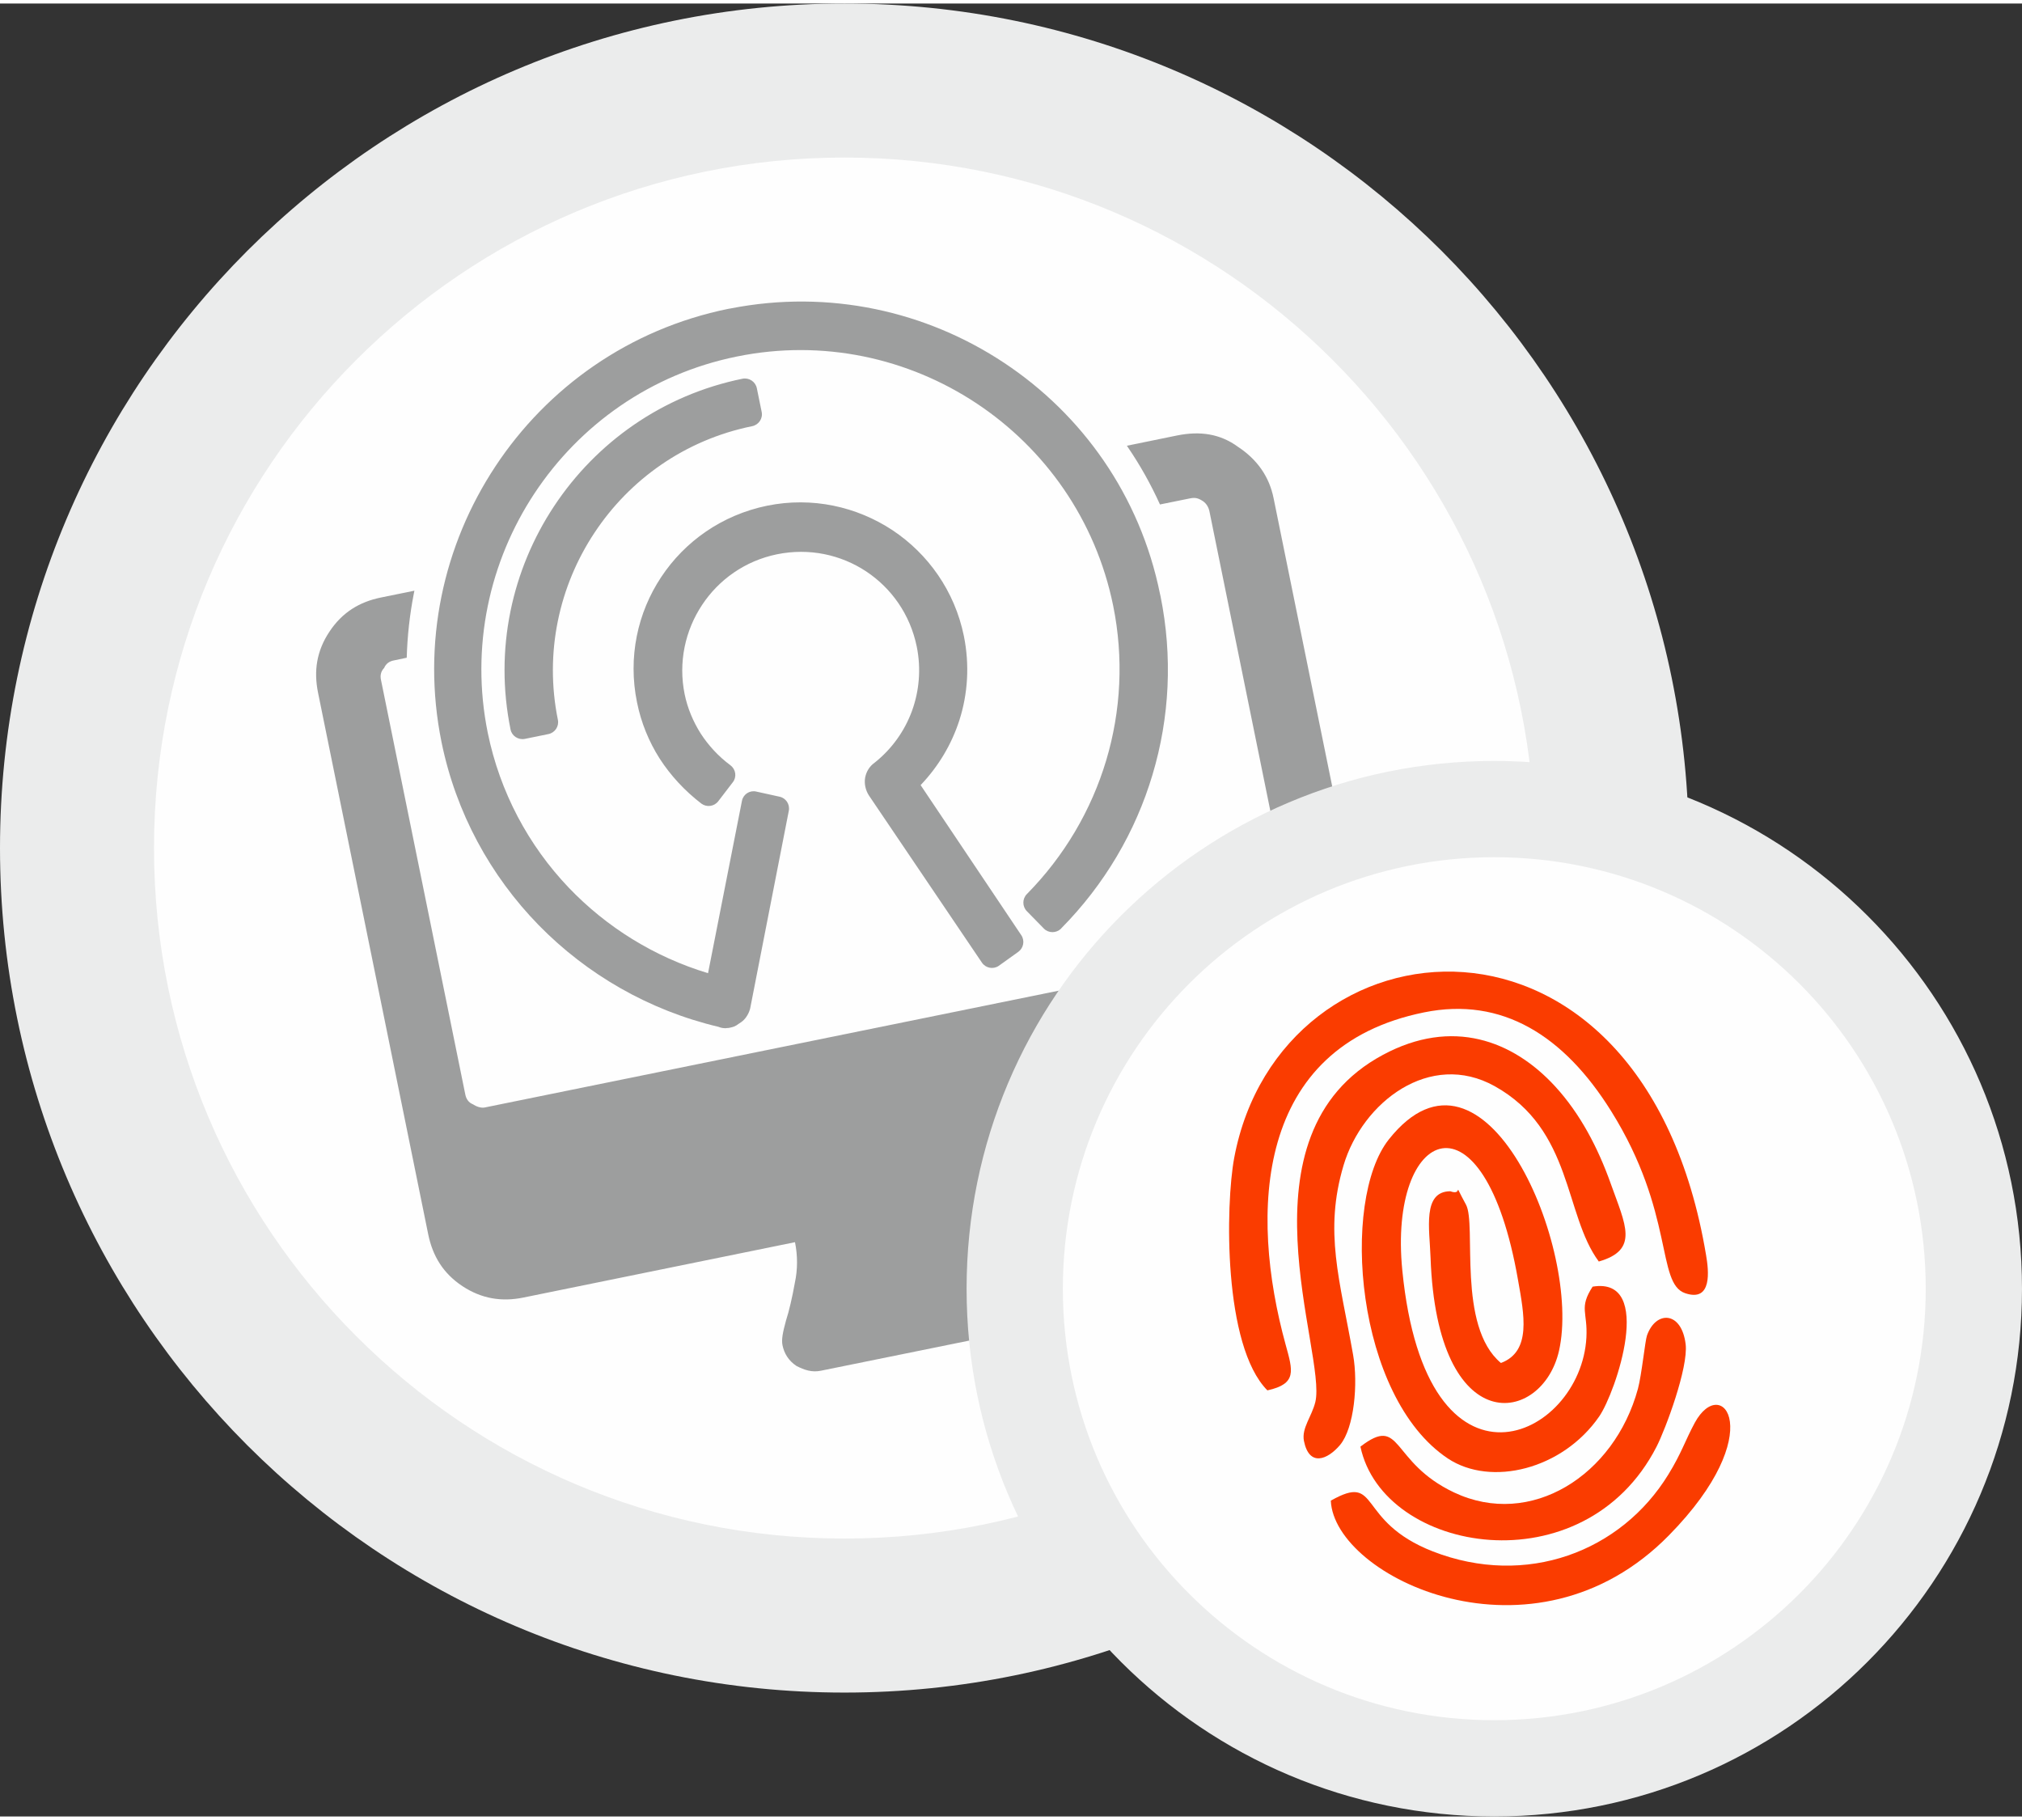 <?xml version="1.0" encoding="UTF-8"?>
<!DOCTYPE svg PUBLIC "-//W3C//DTD SVG 1.1//EN" "http://www.w3.org/Graphics/SVG/1.1/DTD/svg11.dtd">
<!-- Creator: CorelDRAW -->
<svg xmlns="http://www.w3.org/2000/svg" xml:space="preserve" width="180px" height="162px" version="1.1" style="shape-rendering:geometricPrecision; text-rendering:geometricPrecision; image-rendering:optimizeQuality; fill-rule:evenodd; clip-rule:evenodd"
viewBox="0 0 163.21 146.32"
 xmlns:xlink="http://www.w3.org/1999/xlink"
 xmlns:xodm="http://www.corel.com/coreldraw/odm/2003">
 <rect x="0" y="0" width="163.21" height="146.32" fill="#333333" stroke="none"/>
 <defs>
  <style type="text/css">
   <![CDATA[
    .fil0 {fill:#FEFEFE}
    .fil3 {fill:#9D9E9E}
    .fil4 {fill:#FA3C00}
    .fil1 {fill:#EBECEC;fill-rule:nonzero}
    .fil2 {fill:#9D9E9E;fill-rule:nonzero}
   ]]>
  </style>
 </defs>
 <g id="Ebene_x0020_1">
  <g id="_2311134099376">
   <circle class="fil0" cx="68.16" cy="68.16" r="61.94"/>
   <path class="fil1" d="M68.16 0c18.82,0 35.86,7.63 48.2,19.96 12.33,12.34 19.96,29.38 19.96,48.2 0,18.82 -7.63,35.86 -19.96,48.2 -12.34,12.33 -29.38,19.96 -48.2,19.96 -18.82,0 -35.86,-7.63 -48.2,-19.96 -12.33,-12.34 -19.96,-29.38 -19.96,-48.2 0,-18.82 7.63,-35.86 19.96,-48.2 12.34,-12.33 29.38,-19.96 48.2,-19.96zm39.4 28.76c-10.08,-10.09 -24.01,-16.33 -39.4,-16.33 -15.39,0 -29.32,6.24 -39.4,16.33 -10.09,10.08 -16.33,24.01 -16.33,39.4 0,15.39 6.24,29.32 16.33,39.4 10.08,10.09 24.01,16.33 39.4,16.33 15.39,0 29.32,-6.24 39.4,-16.33 10.09,-10.08 16.33,-24.01 16.33,-39.4 0,-15.39 -6.24,-29.32 -16.33,-39.4z"/>
   <g>
    <path class="fil2" d="M44.73 40.56c3.39,-5.12 8.73,-8.96 15.21,-10.28 0.53,-0.1 1.04,0.24 1.15,0.77l0.39 1.91c0.11,0.53 -0.24,1.04 -0.76,1.15 -5.43,1.1 -9.9,4.31 -12.74,8.61 -2.84,4.29 -4.05,9.66 -2.95,15.09 0.11,0.52 -0.23,1.04 -0.76,1.15l-1.91 0.39c-0.53,0.1 -1.05,-0.24 -1.15,-0.76 -1.32,-6.48 0.12,-12.9 3.52,-18.03zm-4.74 -3.21c4.19,-6.34 10.79,-11.08 18.8,-12.71l0.18 -0.03c7.95,-1.56 15.81,0.23 22.08,4.39 6.28,4.16 10.97,10.7 12.58,18.64l0.04 0.17c0.99,4.88 0.74,9.81 -0.64,14.42 -1.37,4.6 -3.87,8.87 -7.37,12.41l-0.02 0.03c-0.39,0.37 -1,0.37 -1.38,-0.01l-1.38 -1.41c-0.37,-0.38 -0.37,-0.99 0,-1.37 3.03,-3.07 5.21,-6.79 6.41,-10.8 1.19,-3.98 1.42,-8.26 0.56,-12.49 -1.42,-6.95 -5.54,-12.69 -11.04,-16.33 -5.5,-3.64 -12.38,-5.19 -19.34,-3.77 -6.95,1.41 -12.68,5.53 -16.32,11.03 -3.64,5.5 -5.19,12.39 -3.78,19.34 0.98,4.78 3.28,9.08 6.53,12.49 3.04,3.18 6.89,5.59 11.25,6.91l2.74 -13.92c0.11,-0.53 0.63,-0.86 1.15,-0.74l1.86 0.41c0.53,0.1 0.87,0.61 0.77,1.14l-3.12 15.96 -0.02 0.07c-0.06,0.21 -0.16,0.42 -0.3,0.62l-0.05 0.07c-0.13,0.17 -0.3,0.32 -0.52,0.45 -0.32,0.25 -0.52,0.29 -0.71,0.33 -0.07,0.02 -0.17,0.04 -0.32,0.04l-0.04 0.01c-0.18,0 -0.39,-0.02 -0.59,-0.11 -5.62,-1.33 -10.62,-4.23 -14.51,-8.2 -3.91,-4 -6.69,-9.09 -7.85,-14.77 -1.63,-8.01 0.16,-15.94 4.35,-22.27zm32.04 5.15c2.88,1.91 5.03,4.92 5.77,8.54 0.47,2.32 0.33,4.66 -0.37,6.83 -0.62,1.91 -1.67,3.69 -3.12,5.21l8.13 12.12c0.29,0.44 0.18,1.03 -0.25,1.34l-1.58 1.13c-0.44,0.3 -1.05,0.18 -1.35,-0.26l-9.12 -13.49c-0.28,-0.43 -0.39,-0.96 -0.31,-1.43 0.09,-0.49 0.35,-0.93 0.78,-1.23 1.38,-1.1 2.41,-2.55 3,-4.16 0.59,-1.62 0.75,-3.41 0.39,-5.19 -0.53,-2.6 -2.05,-4.73 -4.09,-6.08 -2.03,-1.34 -4.58,-1.91 -7.19,-1.38 -2.59,0.53 -4.71,2.06 -6.05,4.09 -1.36,2.05 -1.93,4.62 -1.41,7.19 0.23,1.13 0.68,2.21 1.3,3.19 0.63,0.97 1.44,1.85 2.4,2.56l0.01 0.01c0.43,0.33 0.51,0.94 0.18,1.36l-1.18 1.54c-0.33,0.42 -0.93,0.5 -1.36,0.18 -1.34,-1.03 -2.48,-2.26 -3.37,-3.64 -0.87,-1.37 -1.49,-2.89 -1.82,-4.52 -0.75,-3.66 0.05,-7.26 1.95,-10.12 1.9,-2.87 4.9,-5.01 8.55,-5.76 3.65,-0.74 7.24,0.08 10.11,1.97z"/>
    <path class="fil3" d="M104.43 74.46l-6.81 -33.49c-0.07,-0.32 -0.25,-0.62 -0.51,-0.8 -0.38,-0.25 -0.62,-0.32 -1.06,-0.23l-2.42 0.49c-0.73,-1.61 -1.59,-3.15 -2.57,-4.59l-0.1 -0.15 4.06 -0.83c1.84,-0.37 3.46,-0.14 4.91,0.92 1.56,1.03 2.52,2.41 2.87,4.14l8.9 43.75c0.35,1.73 0.01,3.37 -1.02,4.93 -0.93,1.54 -2.33,2.38 -4.16,2.76l-21.82 4.44c0.21,1.08 0.63,2.01 1.28,3 0.65,0.99 1.28,1.88 1.89,2.65 0.59,0.67 0.93,1.27 1,1.6 0.13,0.64 -0.06,1.36 -0.38,1.99 -0.45,0.54 -1.04,1 -1.68,1.13l-20.53 4.17c-0.75,0.16 -1.36,-0.06 -1.99,-0.38 -0.65,-0.43 -1,-1.03 -1.13,-1.68 -0.09,-0.44 0.02,-1.02 0.28,-1.97 0.27,-0.84 0.51,-1.9 0.72,-3.07 0.23,-1.06 0.23,-2.19 0.01,-3.27l-21.93 4.47c-1.72,0.35 -3.35,0.11 -4.91,-0.92 -1.56,-1.03 -2.4,-2.43 -2.76,-4.16l-8.9 -43.75c-0.35,-1.73 -0.12,-3.35 0.92,-4.91 1.03,-1.56 2.43,-2.41 4.16,-2.76l2.7 -0.55 -0.05 0.25c-0.33,1.69 -0.52,3.42 -0.57,5.16l-1.05 0.22c-0.32,0.06 -0.62,0.24 -0.77,0.6 -0.28,0.29 -0.33,0.63 -0.26,0.96l6.81 33.48c0.07,0.33 0.24,0.63 0.61,0.78 0.26,0.17 0.63,0.32 0.95,0.26l64.28 -13.08c0.43,-0.09 0.6,-0.35 0.88,-0.63 0.17,-0.26 0.21,-0.61 0.15,-0.93z"/>
   </g>
  </g>
  <circle class="fil0" cx="120.61" cy="103.73" r="38.71"/>
  <path class="fil1" d="M120.61 61.13c11.77,0 22.42,4.77 30.12,12.48 7.71,7.7 12.48,18.35 12.48,30.12 0,11.76 -4.77,22.41 -12.48,30.12 -7.7,7.71 -18.35,12.47 -30.12,12.47 -11.76,0 -22.41,-4.76 -30.12,-12.47 -7.71,-7.71 -12.47,-18.36 -12.47,-30.12 0,-11.77 4.76,-22.42 12.47,-30.12 7.71,-7.71 18.36,-12.48 30.12,-12.48zm24.63 17.97c-6.3,-6.3 -15.01,-10.2 -24.63,-10.2 -9.61,0 -18.32,3.9 -24.62,10.2 -6.3,6.3 -10.2,15.01 -10.2,24.63 0,9.61 3.89,18.32 10.2,24.62 6.3,6.3 15.01,10.2 24.62,10.2 9.62,0 18.33,-3.9 24.63,-10.2 6.3,-6.3 10.2,-15.01 10.2,-24.62 0,-9.62 -3.9,-18.33 -10.2,-24.63z"/>
  <path class="fil4" d="M128.55 103.56c-1.12,1.73 -0.39,2.04 -0.5,4.1 -0.44,8.19 -12.94,14.03 -14.86,-5.42 -1.14,-11.49 6.59,-15.01 9.34,0.78 0.49,2.78 1.11,5.77 -1.38,6.7 -3.56,-2.98 -1.95,-11.18 -2.82,-12.78 -1.18,-2.16 -0.12,-0.66 -1.27,-1.08 -2.26,0.02 -1.67,3.03 -1.59,5.35 0.53,14.84 9.02,13.49 10.37,7.52 1.84,-8.16 -6.01,-26.8 -13.74,-17.05 -3.91,4.93 -2.7,20.78 4.77,25.75 3.47,2.3 9.25,0.89 12.21,-3.39 1.35,-1.96 4.51,-11.31 -0.53,-10.48z"/>
  <path class="fil4" d="M102.3 111.93c2.4,-0.53 2.06,-1.56 1.47,-3.7 -2.92,-10.62 -2.51,-24.04 11.19,-26.81 6.27,-1.27 11.27,1.86 15.08,7.96 5.15,8.24 3.64,13.93 5.99,14.71 2.2,0.74 1.89,-1.85 1.68,-3.07 -5.11,-30.61 -34.38,-27.69 -38.09,-7.85 -0.7,3.77 -0.9,15.15 2.68,18.76z"/>
  <path class="fil4" d="M129.05 101.53c3.28,-0.94 2.15,-2.96 0.97,-6.27 -1.03,-2.9 -2.47,-5.66 -4.49,-7.86 -3.42,-3.73 -8.32,-5.55 -13.9,-2.55 -12.07,6.47 -4.51,24.09 -5.46,28.02 -0.29,1.18 -1.12,2.1 -0.92,3.14 0.42,2.1 1.89,1.54 2.92,0.32 1.14,-1.37 1.46,-4.94 1.05,-7.26 -1.07,-6.07 -2.37,-9.94 -0.77,-15.31 1.52,-5.09 6.97,-9.29 12.2,-6.38 6.32,3.53 5.59,10.36 8.4,14.15z"/>
  <path class="fil4" d="M134.67 118.71c-3.82,6.24 -11.47,9.15 -19.01,6.22 -6.27,-2.45 -4.19,-6.39 -8.24,-4.1 0.26,6.18 16.38,13.93 27.3,2.79 8.14,-8.29 4.27,-13.1 2.08,-9.08 -0.77,1.42 -1.07,2.45 -2.13,4.17z"/>
  <path class="fil4" d="M109.81 116.47c1.82,8.66 18.05,11.41 23.9,0.01 0.72,-1.4 2.58,-6.39 2.35,-8.28 -0.33,-2.69 -2.41,-2.72 -3.12,-0.7 -0.15,0.41 -0.43,3.19 -0.73,4.3 -1.9,7 -8.65,11.29 -14.84,8.37 -5.2,-2.46 -4.16,-6.31 -7.56,-3.7z"/>
 </g>
</svg>
